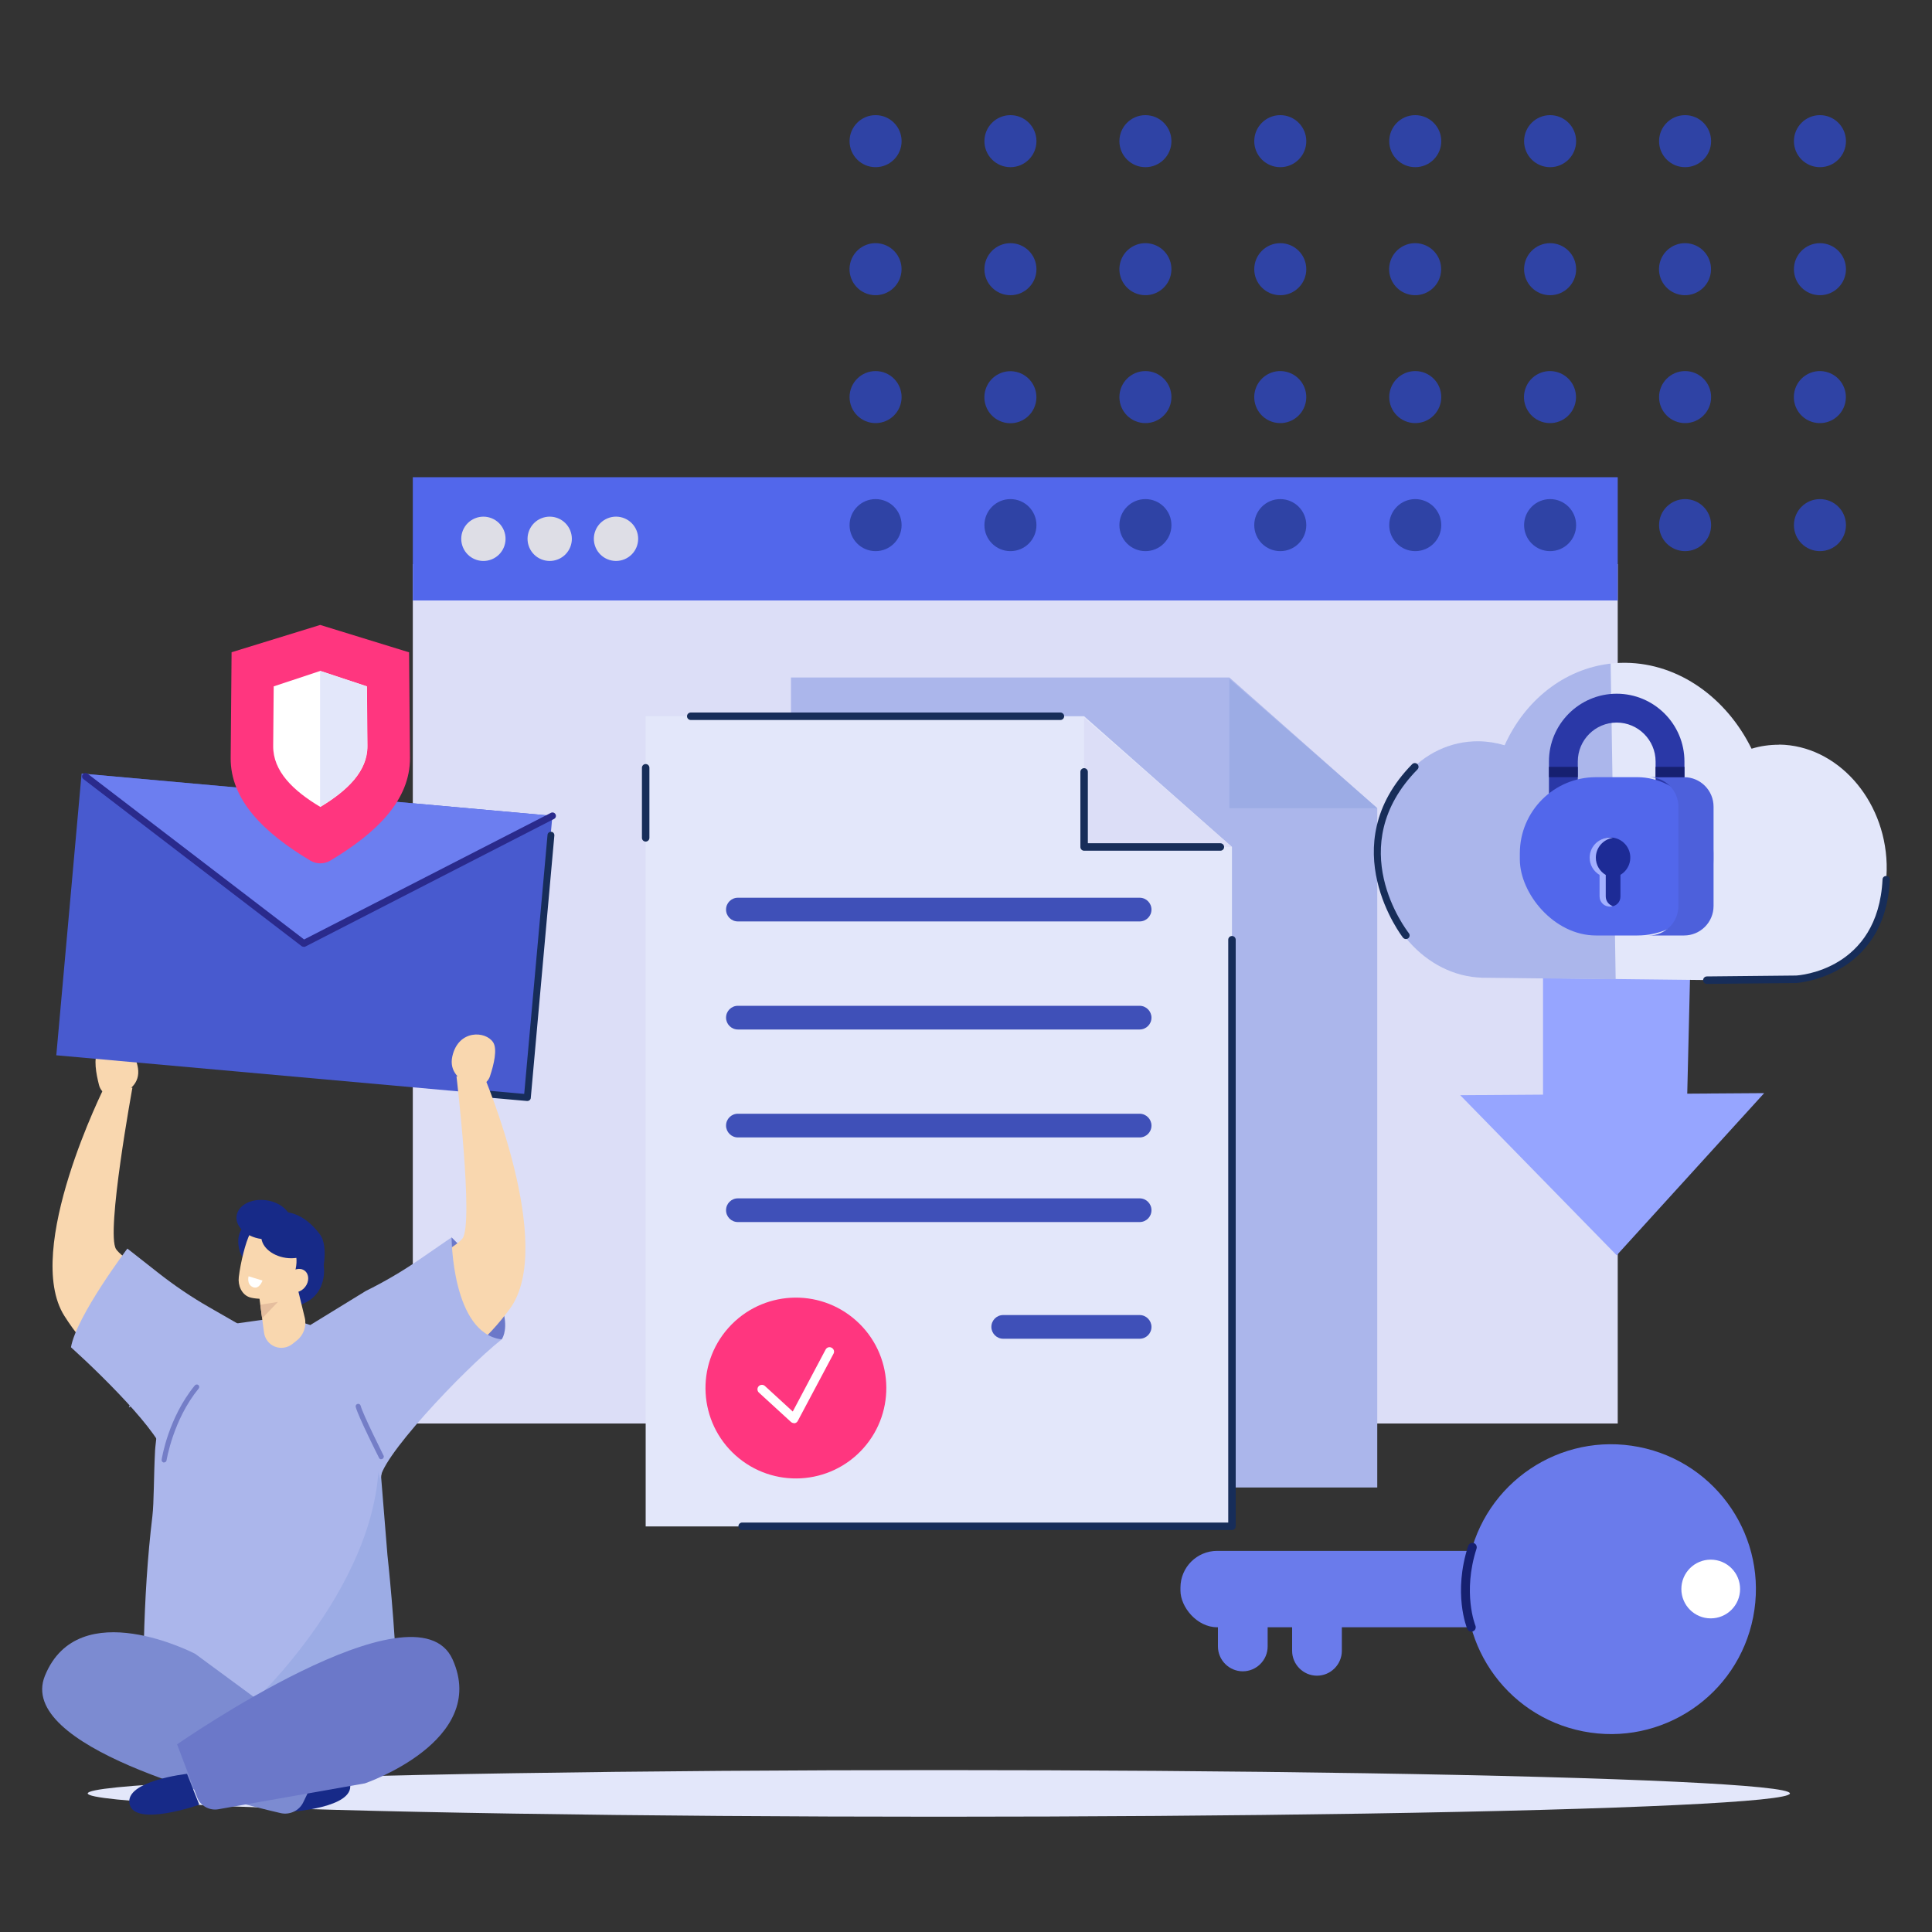 <?xml version="1.0" encoding="UTF-8"?><svg id="b" xmlns="http://www.w3.org/2000/svg" viewBox="0 0 150 150"><rect x="0" y="0" width="150" height="150" fill="#333333" stroke="none"/><g id="c"><g><rect width="150" height="150" fill="none"/><g><g><g><rect x="32.05" y="43.8" width="93.55" height="66.72" fill="#dcdef7"/><rect x="32.05" y="37.05" width="93.55" height="9.57" fill="#5267eb"/><circle cx="37.53" cy="41.83" r="1.72" transform="translate(-13.15 17.55) rotate(-22.5)" fill="#dedee6"/><circle cx="42.68" cy="41.83" r="1.72" transform="translate(-12.76 19.52) rotate(-22.5)" fill="#dedee6"/><circle cx="47.83" cy="41.83" r="1.72" transform="translate(-12.37 21.49) rotate(-22.5)" fill="#dedee6"/></g><polygon points="106.93 115.49 61.41 115.49 61.41 52.6 95.45 52.6 106.93 62.75 106.93 115.49" fill="#abb6eb"/><polygon points="95.45 52.71 95.45 62.75 106.93 62.75 95.45 52.71" fill="#9cace5"/><ellipse cx="72.89" cy="139.24" rx="66.08" ry="1.81" fill="#e3e7fa"/><polygon points="95.65 118.51 50.13 118.51 50.13 55.61 84.17 55.61 95.65 65.76 95.65 118.51" fill="#e3e7fa"/><polygon points="84.17 55.72 84.17 65.76 95.65 65.76 84.17 55.72" fill="#dcdef7"/><path d="m88.48,71.54h-31.19c-.51,0-.92-.41-.92-.92h0c0-.51.41-.92.92-.92h31.19c.51,0,.92.41.92.92h0c0,.51-.41.92-.92.92Z" fill="#3f50b8"/><path d="m88.48,79.93h-31.19c-.51,0-.92-.42-.92-.92h0c0-.51.41-.92.92-.92h31.19c.51,0,.92.42.92.92h0c0,.51-.41.92-.92.92Z" fill="#3f50b8"/><path d="m88.48,88.31h-31.19c-.51,0-.92-.42-.92-.92h0c0-.51.41-.92.92-.92h31.19c.51,0,.92.42.92.92h0c0,.51-.41.92-.92.92Z" fill="#3f50b8"/><path d="m88.48,94.88h-31.19c-.51,0-.92-.41-.92-.92h0c0-.51.41-.92.92-.92h31.19c.51,0,.92.41.92.92h0c0,.51-.41.92-.92.92Z" fill="#3f50b8"/><path d="m88.48,103.94h-10.59c-.51,0-.92-.42-.92-.92h0c0-.51.41-.92.92-.92h10.59c.51,0,.92.42.92.92h0c0,.51-.41.92-.92.92Z" fill="#3f50b8"/><g><g><path d="m96.49,129.76h0c1.06,0,1.93-.87,1.93-1.93v-2.09c0-1.06-.87-1.93-1.93-1.93h0c-1.06,0-1.93.87-1.93,1.93v2.09c0,1.06.87,1.93,1.93,1.93Z" fill="#6a7beb"/><path d="m102.25,130.1h0c1.06,0,1.93-.87,1.93-1.93v-2.09c0-1.06-.87-1.93-1.93-1.93h0c-1.06,0-1.93.87-1.93,1.93v2.09c0,1.06.87,1.93,1.93,1.93Z" fill="#6a7beb"/><g><circle cx="125.08" cy="123.37" r="11.25" transform="translate(-20.1 222.32) rotate(-78.88)" fill="#6a7beb"/><rect x="91.64" y="120.41" width="29.82" height="5.93" rx="2.85" ry="2.85" transform="translate(213.11 246.75) rotate(180)" fill="#6a7beb"/><path d="m130.54,123.37c0,1.26,1.02,2.28,2.28,2.28,1.26,0,2.28-1.02,2.28-2.28,0-1.26-1.02-2.28-2.28-2.28s-2.28,1.02-2.28,2.28Z" fill="#fff"/></g></g><path d="m114.23,126.68c-.13,0-.26-.08-.31-.21-.05-.11-1.12-2.79.07-6.45.06-.18.25-.27.43-.22.18.06.27.25.22.43-1.11,3.43-.1,5.96-.09,5.98.07.17-.01.37-.18.44-.04.02-.09.03-.13.03Z" fill="#162070"/></g><g><polygon points="119.8 75.13 119.8 86.89 130.96 86.47 131.24 74.81 119.8 75.13" fill="#96a5ff"/><polygon points="113.37 85.03 125.52 97.46 136.97 84.87 113.37 85.03" fill="#96a5ff"/><path d="m138.13,57.82c-.74,0-1.46.1-2.14.31-1.93-3.92-5.61-6.62-9.76-6.67-4.14-.05-7.65,2.55-9.36,6.4-.64-.19-1.32-.3-2-.31-4.46-.05-7.96,4.02-7.82,9.08.14,5.02,3.82,9.14,8.23,9.26h0s11.66.14,11.66.14l11.72.13c4.46.05,7.96-4.02,7.82-9.08-.15-5.07-3.88-9.22-8.35-9.27Z" fill="#e3e7fa"/><path d="m125.05,51.52c-3.62.41-6.66,2.86-8.23,6.34-.64-.19-1.31-.3-2-.31-4.46-.05-7.99,4.02-7.89,9.09.11,5.03,3.75,9.15,8.16,9.27h0s10.35.12,10.35.12l-.39-24.51Z" fill="#abb6eb"/></g><g><path d="m122.5,62.58v-3.46c0-1.67,1.36-3.02,3.02-3.02s3.02,1.36,3.02,3.02v3.46h2.24v-3.46c0-2.9-2.36-5.26-5.26-5.26-2.9,0-5.26,2.36-5.26,5.26v3.46h2.24Z" fill="#2a38a7"/><rect x="118" y="60.34" width="15.03" height="12.29" rx="5.91" ry="5.91" fill="#5267eb"/><path d="m130.75,60.34h-2.73c1.26,0,2.29,1.02,2.29,2.29v7.71c0,1.26-1.02,2.29-2.29,2.29h2.73c1.26,0,2.29-1.02,2.29-2.29v-7.71c0-1.26-1.02-2.29-2.29-2.29Z" fill="#4d60db"/><circle cx="125.02" cy="66.58" r="1.56" transform="translate(-8.86 112.84) rotate(-47.1)" fill="#1d2b96"/><rect x="124.24" y="66.21" width="1.58" height="4.17" rx=".76" ry=".76" transform="translate(250.05 136.59) rotate(-180)" fill="#1d2b96"/><path d="m124.67,69.6v-1.67c-.46-.27-.77-.77-.77-1.34,0-.78.57-1.42,1.32-1.54-.08-.01-.16-.02-.24-.02-.86,0-1.56.7-1.56,1.56,0,.57.31,1.07.77,1.34v1.67c0,.43.35.79.79.79.08,0,.16-.01.24-.04-.32-.1-.55-.4-.55-.75Z" fill="#a3b0ff"/><rect x="120.26" y="59.54" width="2.24" height=".8" fill="#162070"/><rect x="128.54" y="59.54" width="2.24" height=".8" fill="#162070"/></g><path d="m95.65,118.79h-38.03c-.16,0-.29-.13-.29-.29s.13-.29.29-.29h37.74v-45.25c0-.16.13-.29.29-.29s.29.13.29.29v45.54c0,.16-.13.29-.29.29Z" fill="#172d59"/><circle cx="61.79" cy="107.77" r="7.02" transform="translate(-59.74 82.04) rotate(-48.22)" fill="#ff367f"/><path d="m61.65,110.49c-.09,0-.17-.03-.24-.09l-2.49-2.28c-.14-.13-.15-.35-.02-.49.13-.14.35-.15.49-.02l2.16,1.98,2.55-4.81c.09-.17.3-.24.47-.14.17.09.24.3.14.47l-2.77,5.21c-.05.1-.14.16-.25.18-.02,0-.04,0-.06,0Z" fill="#fff"/><path d="m82.33,55.9h-28.7c-.16,0-.29-.13-.29-.29s.13-.29.29-.29h28.7c.16,0,.29.13.29.29s-.13.29-.29.29Z" fill="#172d59"/><path d="m50.13,65.34c-.16,0-.29-.13-.29-.29v-5.44c0-.16.13-.29.29-.29s.29.13.29.29v5.44c0,.16-.13.29-.29.29Z" fill="#172d59"/><path d="m94.75,66.05h-10.58c-.16,0-.29-.13-.29-.29v-5.83c0-.16.13-.29.29-.29s.29.13.29.29v5.54h10.29c.16,0,.29.13.29.29s-.13.29-.29.29Z" fill="#172d59"/><path d="m109.16,72.91c-.08,0-.17-.04-.23-.11-.06-.07-5.51-7.13.71-13.47.11-.11.29-.12.41,0,.11.11.12.29,0,.41-5.86,5.97-.88,12.43-.67,12.71.1.12.08.31-.05.4-.05.04-.12.06-.18.06Z" fill="#172d59"/><path d="m132.52,76.39c-.16,0-.29-.13-.29-.29,0-.16.13-.29.29-.29l6.92-.07c.25-.01,6.37-.43,6.72-7.46,0-.16.14-.28.3-.27.16,0,.28.14.27.3-.38,7.56-7.21,8.01-7.28,8.01l-6.93.07h0Z" fill="#172d59"/><g><path d="m7.69,84.25c.17.65.86,1.03,1.49.79.81-.3,1.72-.92,1.53-2.12-.33-2.11-2.46-2.14-3.09-1.28-.38.51-.16,1.72.07,2.61Z" fill="#f9d7af" fill-rule="evenodd"/><g><rect x="5.29" y="61.65" width="36.7" height="21.96" transform="translate(40.68 147.09) rotate(-174.87)" fill="#485acf"/><polygon points="23.58 73.25 42.9 63.34 6.35 60.06 23.58 73.25" fill="#6c7ef0"/><path d="m23.58,73.51c-.06,0-.11-.02-.16-.05l-16.94-12.97c-.12-.09-.14-.25-.05-.37.09-.12.25-.14.37-.05l16.81,12.87,19.16-9.83c.13-.07.29-.02.36.11.07.13.02.29-.11.36l-19.31,9.91s-.08.03-.12.03Z" fill="#2a2a8c"/><path d="m40.93,85.48s-.02,0-.02,0l-2.92-.26c-.15-.01-.25-.14-.24-.29.01-.15.14-.25.29-.24l2.66.24,1.81-20.11c.01-.15.14-.25.29-.24.15.01.25.14.24.29l-1.83,20.37c0,.07-.04.13-.09.18-.05.04-.11.06-.17.06Z" fill="#172d59"/></g><path d="m38.95,103.99s1.81-2.34-3.89-7.92l-2.36,7.92h6.25Z" fill="#6b78c9" fill-rule="evenodd"/><path d="m13.66,109.24c-.23.43-5.41-1.94-8.66-7.07-3.25-5.13,3.14-17.84,3.14-17.84l2.14.12s-2.07,11.29-1.27,12.53c.8,1.24,8.98,5.83,8.98,5.83l-4.34,6.43Z" fill="#f9d7af" fill-rule="evenodd"/><path d="m29.54,114.99l.79-5.54c.02-.15.06-.29.09-.43.36-1.35,0-2.76-.87-3.78-.49-.56-1.14-.96-1.84-1.19l-4.5-1.46c-.4-.13-.83-.2-1.25-.21h-.48c-.22-.01-.45,0-.67.03l-3.93.55c-.73.1-1.42.39-2,.83-1.15.88-3.09,2.59-4.67,5.1-.85,1.36,1.23-1.48,2.03-.09.25.43-.18,3.31-.2,3.8-.11,2.12-.08,4.02-.21,5.13-.38,3.15-.58,6.44-.66,9.73-.05,1.92,1.2,3.64,3.04,4.2,3.12.94,7.69.88,11.49.51,2.16-.21,3.83-1.99,3.89-4.16.1-3.74.18-7.71-.08-12.15-.02-.29,0-.58.04-.86Z" fill="#abb6eb" fill-rule="evenodd"/><path d="m19.41,132.39s10.66-9.79,9.98-20.19l.69,8.52s.62,5.63.75,10.37c0,0-4.07,2.03-11.42,1.29Z" fill="#9cace5" fill-rule="evenodd"/><path d="m22.11,101.51s2.71.09,3.03-2.47c.31-2.56-2.59-2.95-2.59-2.95l-.44,5.42Z" fill="#172a88" fill-rule="evenodd"/><path d="m19.96,99.44s.3,2.2.54,4.03c.07.49.39.9.84,1.08.46.18.97.1,1.36-.2.12-.1.25-.2.36-.29.52-.42.76-1.11.6-1.76-.41-1.68-1.15-4.73-1.15-4.73l-2.56,1.88h0Z" fill="#f9d7af" fill-rule="evenodd"/><polygon points="20.21 101.3 20.35 102.36 21.58 101.08 20.21 101.3" fill="#e5be9e" fill-rule="evenodd"/><path d="m19.91,94.69s-1.57.24-1.4,1.94c.17,1.7,1.48,1.43,1.48,1.43l-.08-3.37Z" fill="#172a88" fill-rule="evenodd"/><path d="m23.81,97.23c.2-.62-.13-1.29-.75-1.49-.66-.22-1.49-.49-2.16-.71-.62-.2-1.19.17-1.49.75-.35.68-.73,2.22-.87,3.37-.08.65.22,1.36.84,1.57.66.22,2.85.24,3.43-.88.44-.85.7-1.7,1-2.61h0Z" fill="#f9d7af" fill-rule="evenodd"/><path d="m24.9,99.3s.74-2.41-.08-3.49c-1.1-1.45-2.74-2.41-4.91-1.12,0,0-.13.21,0,.48.35.77,3.64.53,3.04,3.38-.14.65,1.22.6,1.95.75h0Z" fill="#172a88" fill-rule="evenodd"/><path d="m23.69,99.92c-.33.42-.88.54-1.23.27-.35-.27-.36-.84-.03-1.26s.88-.54,1.23-.27c.35.27.36.84.03,1.26Z" fill="#f9d7af" fill-rule="evenodd"/><path d="m19.3,99.09l1.08.33s-.25.73-.75.51c-.5-.22-.33-.84-.33-.84Z" fill="#fff" fill-rule="evenodd"/><path d="m19.09,103.13l-2.82-1.62c-1.4-.8-2.73-1.7-4-2.7l-2.38-1.87s-3.95,5.23-4.38,7.66c2.84,2.57,7.75,7.49,7.29,8.88-.3.88,3.78-4.65,3.78-4.65l2.52-5.7Z" fill="#abb6eb" fill-rule="evenodd"/><path d="m38.05,83.54c-.21.64-.93.97-1.54.69-.79-.35-1.66-1.02-1.39-2.22.47-2.09,2.59-1.98,3.17-1.08.34.53.05,1.73-.24,2.6Z" fill="#f9d7af" fill-rule="evenodd"/><path d="m30.52,108.1c.2.44,5.52-1.6,9.08-6.51,3.57-4.91-2.01-18.01-2.01-18.01l-2.15-.02s1.35,11.4.47,12.59c-.88,1.19-9.33,5.25-9.33,5.25l3.92,6.69Z" fill="#f9d7af" fill-rule="evenodd"/><path d="m24.1,102.87l4.3-2.64c1.44-.71,2.84-1.53,4.16-2.44l2.5-1.72s.02,7.44,3.89,7.92c-3,2.38-9.79,9.58-9.41,10.99.24.9-1.91-7.47-1.91-7.47l-3.53-4.64Z" fill="#abb6eb" fill-rule="evenodd"/><path d="m22.61,140.66s4.89-.3,4.57-2.13-5.4-.31-5.4-.31l.83,2.44Z" fill="#172a88" fill-rule="evenodd"/><path d="m15.15,128.4s-9.04-4.72-11.66,1.7c-2.25,5.5,13.69,9.6,18.3,10.67.71.16,1.45-.19,1.76-.85l1.9-3.94-10.3-7.58Z" fill="#7c8bd1" fill-rule="evenodd"/><path d="m28.33,138.46s9.65-3.29,6.81-9.62c-2.84-6.33-21.39,6.59-21.39,6.59l1.55,4.1c.25.67.95,1.06,1.65.94l11.38-2.01Z" fill="#6b78c9" fill-rule="evenodd"/><path d="m14.52,137.72s-4.87.54-4.46,2.35c.41,1.81,5.41.05,5.41.05l-.95-2.4Z" fill="#172a88" fill-rule="evenodd"/><path d="m18.37,94.39c-.12.83.73,1.63,1.89,1.8,1.16.17,2.2-.37,2.32-1.2.12-.83-.73-1.63-1.89-1.8s-2.2.37-2.32,1.2Z" fill="#172a88" fill-rule="evenodd"/><path d="m20.3,95.86c-.12.83.73,1.63,1.89,1.8,1.16.17,2.2-.37,2.32-1.2.12-.83-.73-1.63-1.89-1.8-1.16-.17-2.2.37-2.32,1.2Z" fill="#172a88" fill-rule="evenodd"/><path d="m29.6,113.3c-.07,0-.14-.04-.17-.11-.07-.13-1.62-3.22-1.81-3.95-.03-.1.03-.21.14-.24.1-.03.21.03.24.14.18.69,1.77,3.84,1.78,3.87.05.09,0,.21-.09.26-.03.01-.06.02-.09.02Z" fill="#747ec7"/><path d="m12.74,113.55s-.02,0-.03,0c-.1-.02-.18-.11-.16-.22.02-.13.52-3.26,2.58-5.77.07-.08.19-.09.27-.03.08.07.09.19.03.27-1.99,2.42-2.49,5.55-2.5,5.58-.01.1-.1.16-.19.16Z" fill="#747ec7"/></g><g><path d="m31.74,50.64l-6.88-2.12-6.88,2.12-.07,8.2c-.03,3.26,2.57,5.82,6.19,7.98.47.28,1.06.28,1.54,0,3.62-2.16,6.21-4.71,6.19-7.98l-.07-8.2Z" fill="#ff367f"/><path d="m28.49,53.29l-3.62-1.2-3.62,1.2-.04,4.62c-.02,1.97,1.55,3.48,3.66,4.74,2.11-1.27,3.68-2.78,3.66-4.74l-.04-4.62Z" fill="#fff"/><path d="m28.47,53.29l-3.62-1.2v10.56c2.11-1.27,3.68-2.78,3.66-4.74l-.04-4.62Z" fill="#e3e7fa"/></g></g><g><circle cx="67.98" cy="10.96" r="2.02" fill="#2f43a5"/><circle cx="78.45" cy="10.96" r="2.02" fill="#2f43a5"/><circle cx="88.93" cy="10.96" r="2.02" fill="#2f43a5"/><circle cx="99.4" cy="10.96" r="2.02" fill="#2f43a5"/><circle cx="109.88" cy="10.96" r="2.02" fill="#2f43a5"/><circle cx="120.35" cy="10.96" r="2.02" fill="#2f43a5"/><circle cx="130.83" cy="10.96" r="2.02" fill="#2f43a5"/><circle cx="141.3" cy="10.96" r="2.02" fill="#2f43a5"/><circle cx="67.98" cy="20.9" r="2.02" transform="translate(32.02 82.26) rotate(-76.72)" fill="#2f43a5"/><circle cx="78.45" cy="20.9" r="2.02" fill="#2f43a5"/><circle cx="88.93" cy="20.9" r="2.02" transform="translate(48.16 102.65) rotate(-76.72)" fill="#2f43a5"/><circle cx="99.4" cy="20.9" r="2.02" fill="#2f43a5"/><circle cx="109.88" cy="20.9" r="2.02" transform="translate(64.29 123.04) rotate(-76.72)" fill="#2f43a5"/><circle cx="120.35" cy="20.9" r="2.02" fill="#2f43a5"/><circle cx="130.83" cy="20.9" r="2.02" transform="translate(80.43 143.43) rotate(-76.72)" fill="#2f43a5"/><circle cx="141.3" cy="20.9" r="2.02" fill="#2f43a5"/><circle cx="67.98" cy="30.83" r="2.02" fill="#2f43a5"/><circle cx="78.45" cy="30.83" r="2.02" transform="translate(30.42 100.11) rotate(-76.72)" fill="#2f43a5"/><circle cx="88.93" cy="30.83" r="2.02" fill="#2f43a5"/><circle cx="99.4" cy="30.83" r="2.02" transform="translate(46.56 120.49) rotate(-76.72)" fill="#2f43a5"/><circle cx="109.88" cy="30.83" r="2.02" fill="#2f43a5"/><circle cx="120.35" cy="30.83" r="2.02" transform="translate(62.69 140.88) rotate(-76.72)" fill="#2f43a5"/><circle cx="130.83" cy="30.83" r="2.02" fill="#2f43a5"/><circle cx="141.3" cy="30.83" r="2.02" transform="translate(78.83 161.27) rotate(-76.72)" fill="#2f43a5"/><circle cx="67.98" cy="40.77" r="2.02" fill="#2f43a5"/><circle cx="78.45" cy="40.77" r="2.02" fill="#2f43a5"/><circle cx="88.93" cy="40.77" r="2.02" fill="#2f43a5"/><circle cx="99.4" cy="40.77" r="2.02" fill="#2f43a5"/><circle cx="109.88" cy="40.77" r="2.02" fill="#2f43a5"/><circle cx="120.35" cy="40.77" r="2.02" fill="#2f43a5"/><circle cx="130.83" cy="40.77" r="2.02" fill="#2f43a5"/><circle cx="141.3" cy="40.77" r="2.02" fill="#2f43a5"/></g></g></g></g></svg>